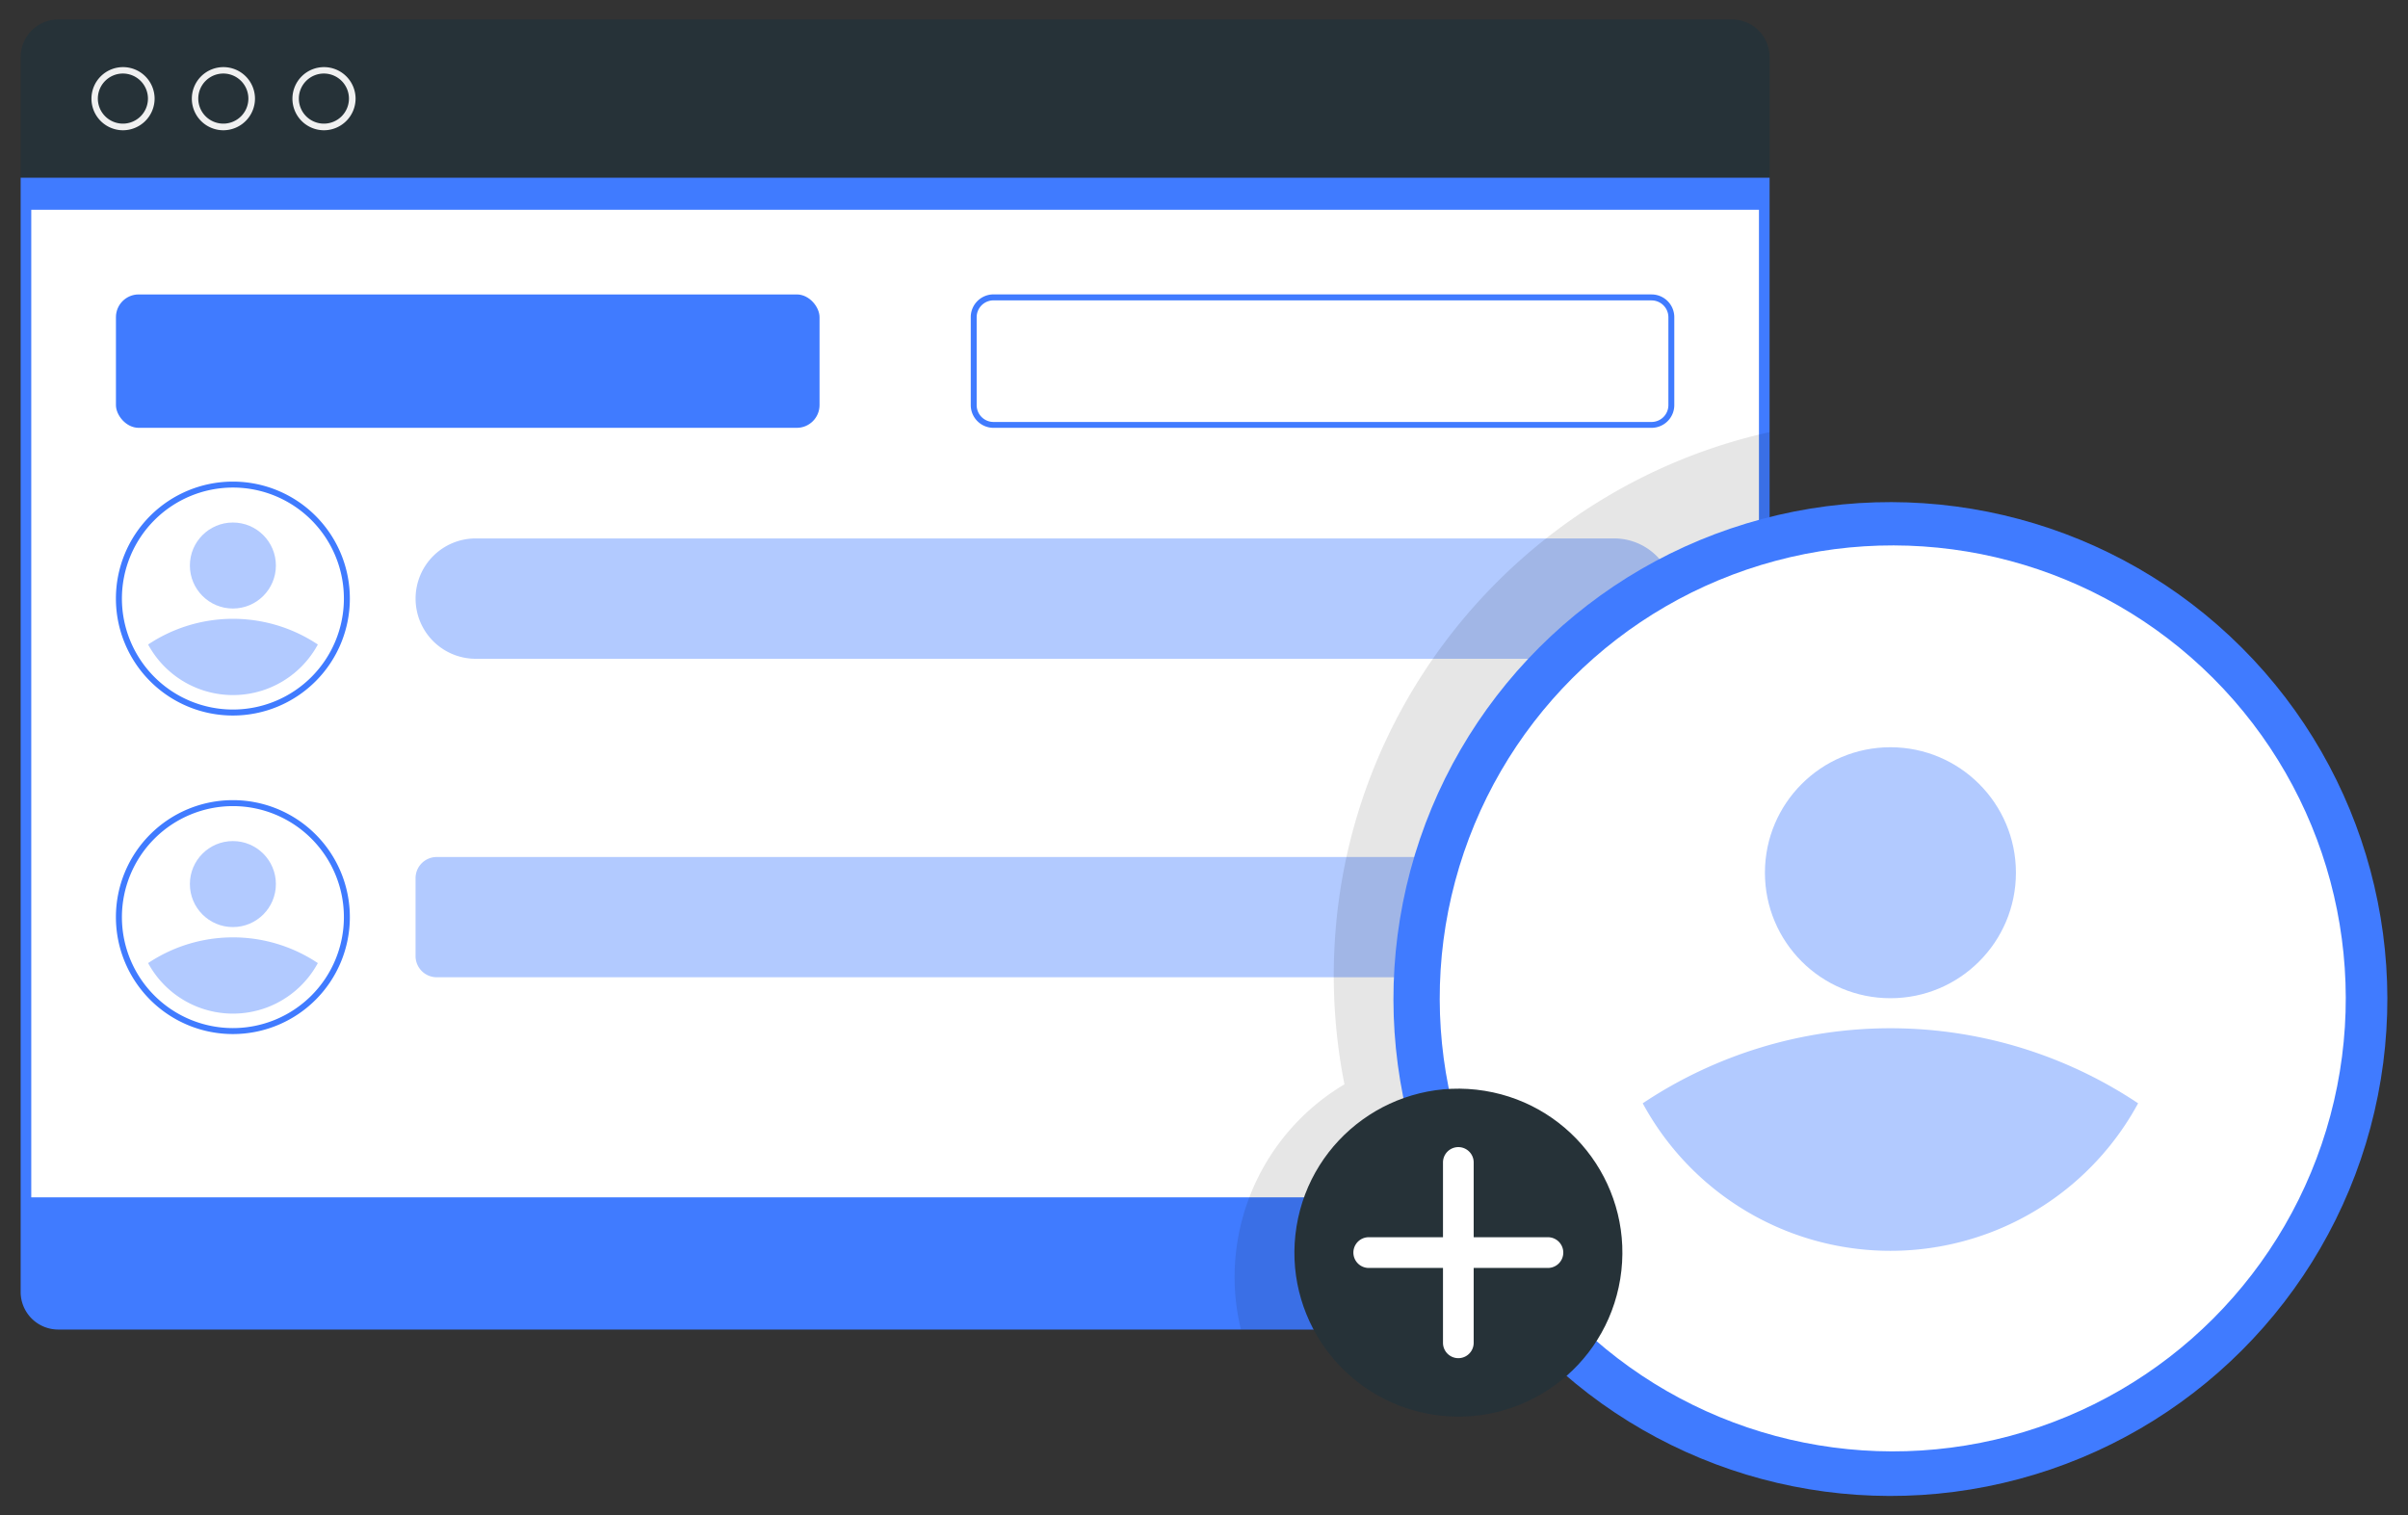 <?xml version="1.0" encoding="UTF-8"?> <svg xmlns="http://www.w3.org/2000/svg" viewBox="0 0 1144 720"><rect x="0" y="0" width="1144" height="720" fill="#333333" stroke="none"/><defs><style>.cls-1{fill:#263238;}.cls-2{fill:#f0f0f0;}.cls-3,.cls-5{fill:#407bff;}.cls-4{fill:#fff;}.cls-5{opacity:0.4;}.cls-6{opacity:0.1;}</style></defs><g id="Character"><path class="cls-1" d="M9.81,27.07A17.87,17.87,0,0,1,27.63,9.25H822.88A17.87,17.87,0,0,1,840.7,27.07V84.43H9.81Z"></path><path class="cls-2" d="M153.88,61.89a15,15,0,1,1,15.05-15A15.07,15.07,0,0,1,153.88,61.89Zm0-26.95a11.9,11.9,0,1,0,11.9,11.9A11.92,11.92,0,0,0,153.88,34.94Z"></path><path class="cls-2" d="M106.14,61.89a15,15,0,1,1,15-15A15.07,15.07,0,0,1,106.14,61.89Zm0-26.95A11.9,11.9,0,1,0,118,46.84,11.92,11.92,0,0,0,106.14,34.94Z"></path><path class="cls-2" d="M58.4,61.89a15,15,0,1,1,15.05-15A15.07,15.07,0,0,1,58.4,61.89Zm0-26.95a11.9,11.9,0,1,0,11.89,11.9A11.92,11.92,0,0,0,58.4,34.94Z"></path><path class="cls-3" d="M822.88,631.69H27.63A17.87,17.87,0,0,1,9.81,613.87V84.43H840.7V613.87A17.87,17.87,0,0,1,822.88,631.69Z"></path><rect class="cls-4" x="14.85" y="99.67" width="820.8" height="469.21"></rect><rect class="cls-3" x="55.08" y="139.89" width="334.27" height="63.38" rx="10.81"></rect><path class="cls-3" d="M784.62,142.73a8,8,0,0,1,8,8v41.75a8,8,0,0,1-8,8H472a8,8,0,0,1-8-8V150.71a8,8,0,0,1,8-8H784.62m0-2.84H472a10.81,10.81,0,0,0-10.81,10.82v41.75A10.81,10.81,0,0,0,472,203.27H784.62a10.81,10.81,0,0,0,10.81-10.81V150.71a10.81,10.81,0,0,0-10.81-10.82Z"></path><path class="cls-3" d="M110.64,231.65a52.73,52.73,0,1,1-52.72,52.73,52.79,52.79,0,0,1,52.72-52.73m0-2.83a55.57,55.57,0,1,0,55.57,55.56,55.57,55.57,0,0,0-55.57-55.56Z"></path><path class="cls-5" d="M151,306.22a45.84,45.84,0,0,1-80.63,0,72.66,72.66,0,0,1,80.63,0Z"></path><circle class="cls-5" cx="110.64" cy="268.69" r="20.43"></circle><path class="cls-5" d="M766.87,313H226a28.57,28.57,0,0,1-28.56-28.57h0A28.56,28.56,0,0,1,226,255.82H766.87a28.56,28.56,0,0,1,28.56,28.56h0A28.57,28.57,0,0,1,766.87,313Z"></path><path class="cls-3" d="M110.64,383a52.73,52.73,0,1,1-52.72,52.73A52.79,52.79,0,0,1,110.64,383m0-2.84a55.57,55.57,0,1,0,55.57,55.57,55.57,55.57,0,0,0-55.57-55.57Z"></path><path class="cls-5" d="M151,457.58a45.85,45.85,0,0,1-80.63,0,72.61,72.61,0,0,1,80.63,0Z"></path><circle class="cls-5" cx="110.64" cy="420.04" r="20.43"></circle><path class="cls-5" d="M207.49,407.18H785.37a10.06,10.06,0,0,1,10.06,10.06v37a10.07,10.07,0,0,1-10.07,10.07H207.49a10.07,10.07,0,0,1-10.07-10.07v-37A10.06,10.06,0,0,1,207.49,407.18Z"></path><path class="cls-6" d="M633.65,463.48a265.17,265.17,0,0,0,5.08,51.71,106.65,106.65,0,0,0-52.19,91.46,105.36,105.36,0,0,0,3,25H822.88a17.87,17.87,0,0,0,17.82-17.82V205.31C722.36,231.59,633.65,337.36,633.65,463.48Z"></path><circle class="cls-3" cx="898.1" cy="474.66" r="236.09" transform="translate(-72.59 774.08) rotate(-45)"></circle><circle class="cls-4" cx="899.21" cy="474.35" r="215.22" transform="translate(-72.04 774.78) rotate(-45)"></circle><path class="cls-5" d="M1015.78,524.2a133.83,133.83,0,0,1-235.35,0,212,212,0,0,1,235.35,0Z"></path><circle class="cls-5" cx="898.11" cy="414.65" r="59.62"></circle><circle class="cls-1" cx="692.83" cy="595.13" r="77.9" transform="translate(-5.59 1183.68) rotate(-80.78)"></circle><path class="cls-4" d="M735.66,587.83H700.12V552.3a7.29,7.29,0,0,0-14.58,0v35.53H650a7.3,7.3,0,0,0,0,14.59h35.54V638a7.29,7.29,0,1,0,14.58,0V602.42h35.54a7.3,7.3,0,0,0,0-14.59Z"></path></g></svg> 